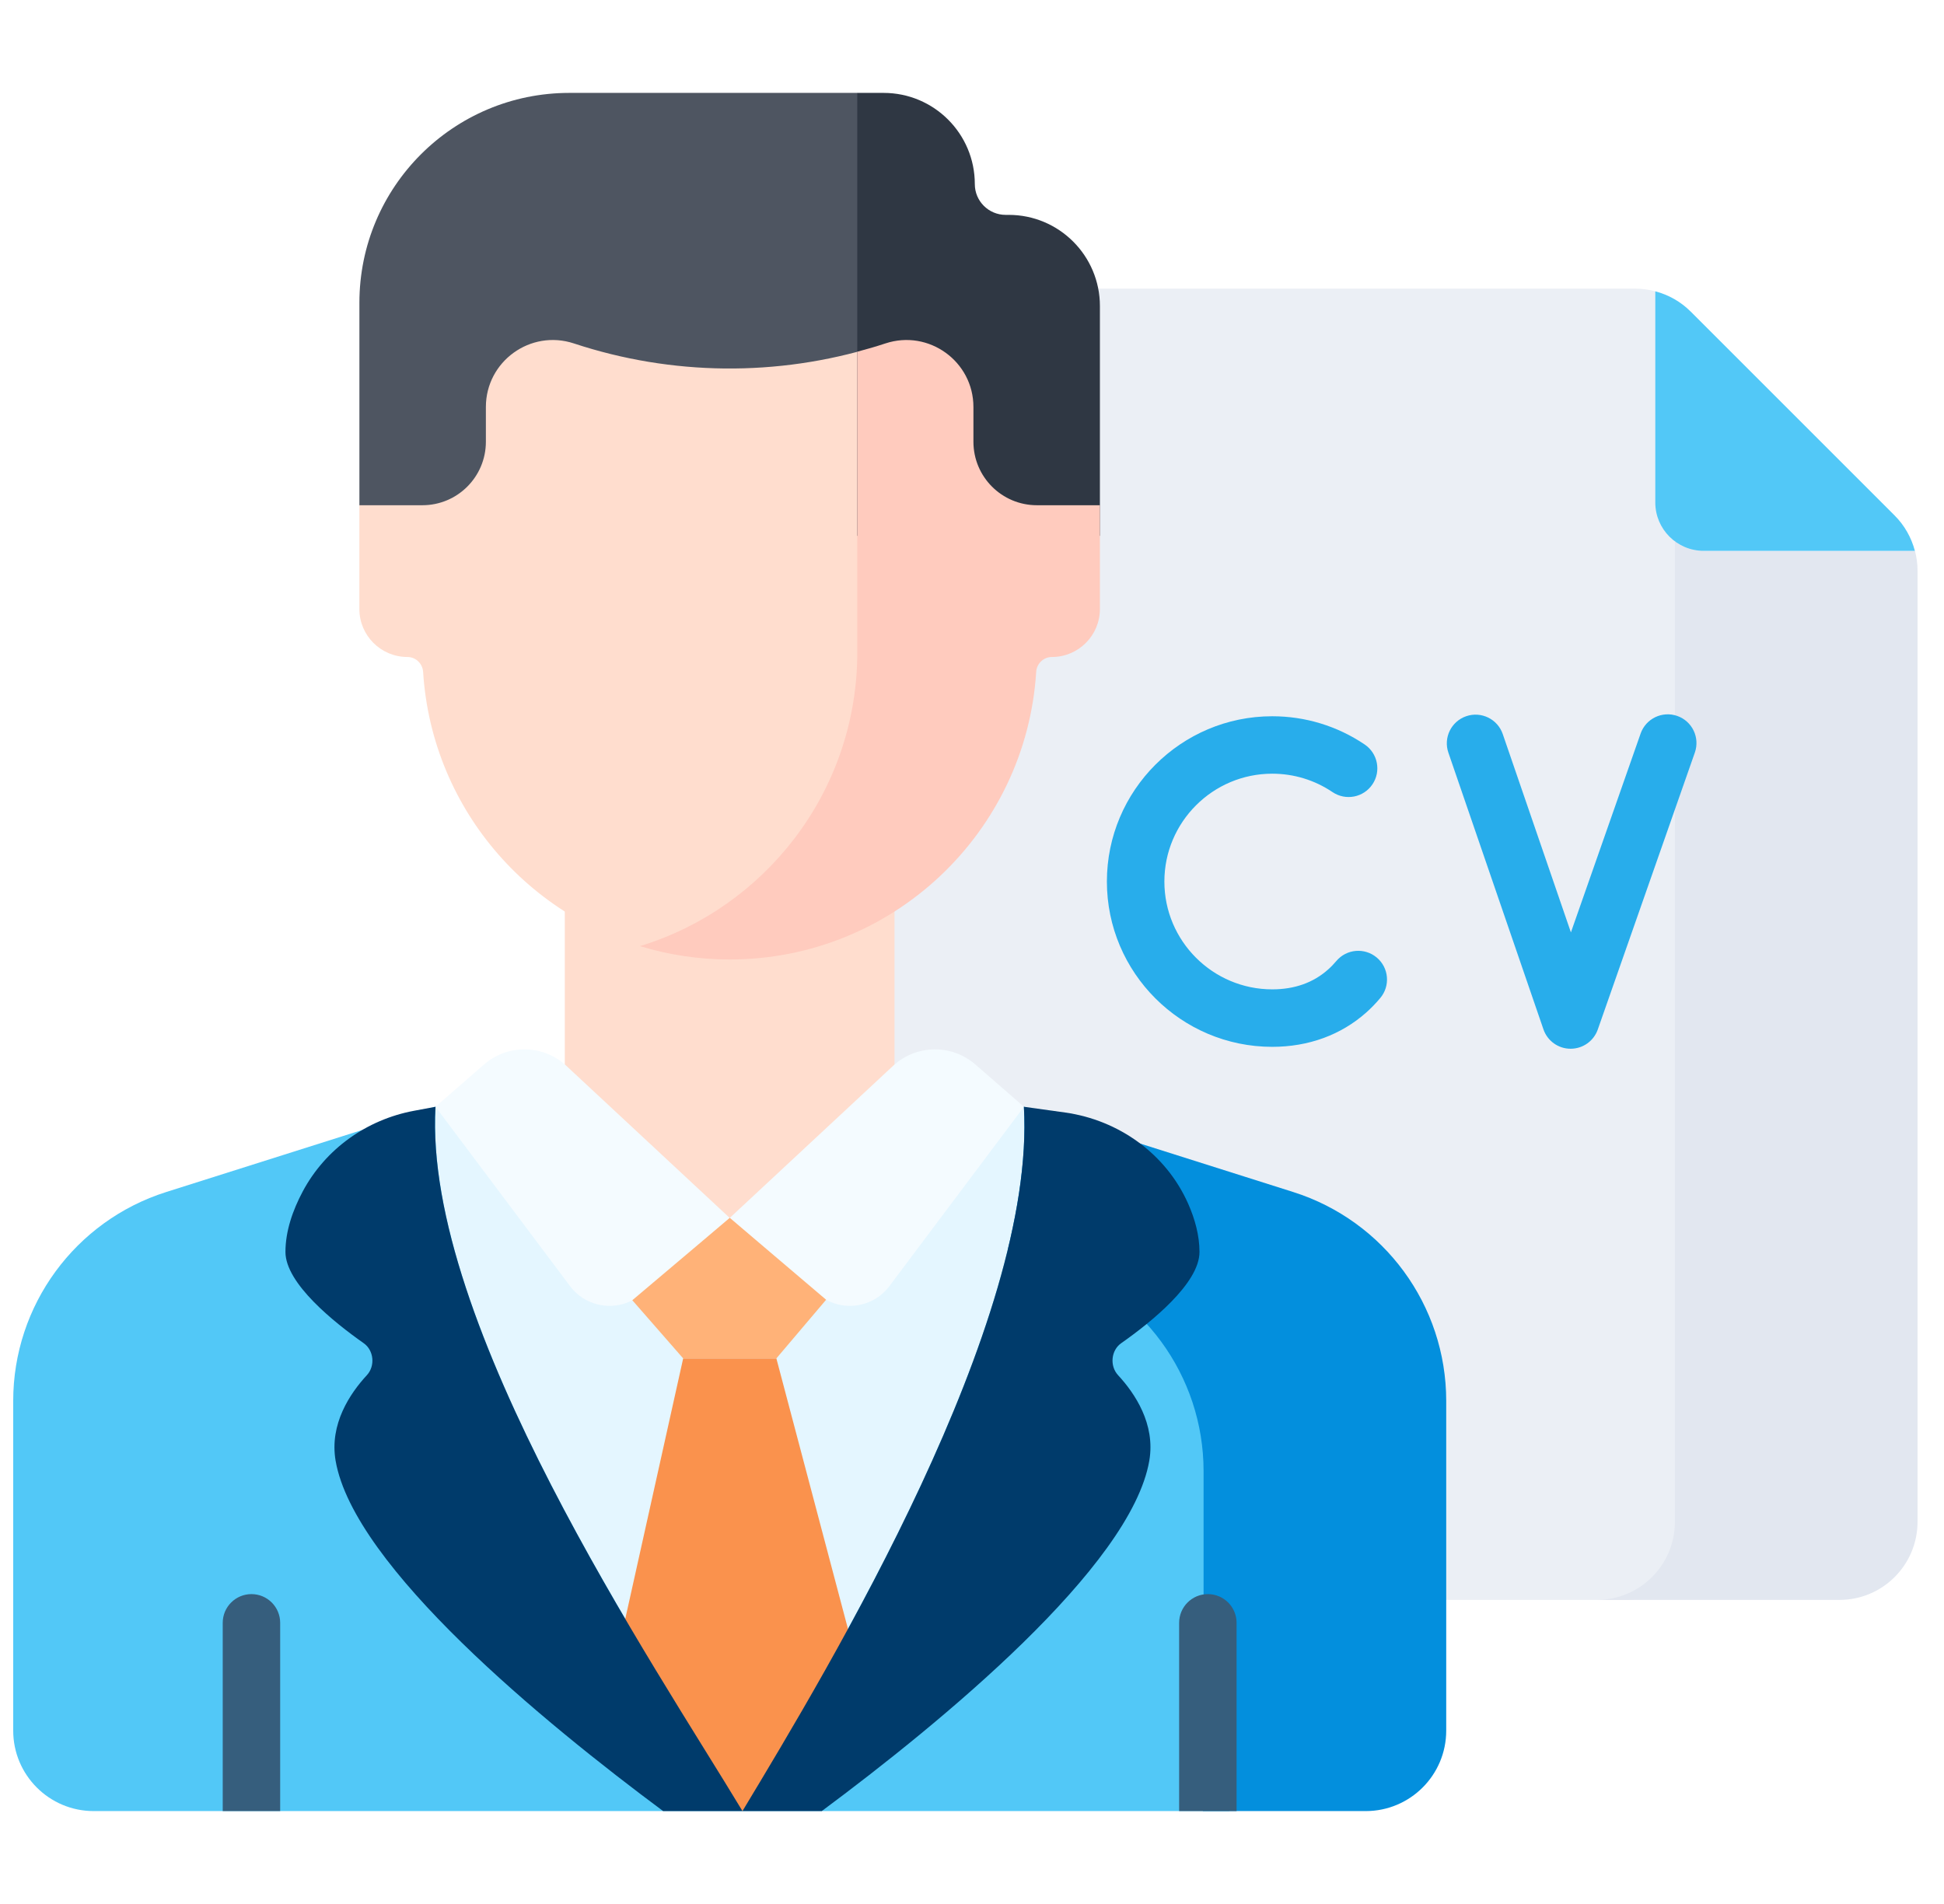 <svg width="49" height="48" viewBox="0 0 49 48" fill="none" xmlns="http://www.w3.org/2000/svg">
<rect width="49" height="48" fill="#1E1E1E"/>
<g id="JobsBank Landing Page">
<path d="M-4076 -2282C-4076 -2283.1 -4075.1 -2284 -4074 -2284H16639C16640.1 -2284 16641 -2283.1 16641 -2282V4628C16641 4629.1 16640.1 4630 16639 4630H-4074C-4075.1 4630 -4076 4629.1 -4076 4628V-2282Z" fill="#101010"/>
<path d="M-4074 -2283H16639V-2285H-4074V-2283ZM16640 -2282V4628H16642V-2282H16640ZM16639 4629H-4074V4631H16639V4629ZM-4075 4628V-2282H-4077V4628H-4075ZM-4074 4629C-4074.55 4629 -4075 4628.55 -4075 4628H-4077C-4077 4629.66 -4075.66 4631 -4074 4631V4629ZM16640 4628C16640 4628.55 16639.6 4629 16639 4629V4631C16640.7 4631 16642 4629.66 16642 4628H16640ZM16639 -2283C16639.6 -2283 16640 -2282.55 16640 -2282H16642C16642 -2283.66 16640.7 -2285 16639 -2285V-2283ZM-4074 -2285C-4075.66 -2285 -4077 -2283.66 -4077 -2282H-4075C-4075 -2282.55 -4074.55 -2283 -4074 -2283V-2285Z" fill="white" fill-opacity="0.1"/>
<g id="&#228;&#186;&#186;&#230;&#157;&#144;&#231;&#180;&#185;&#228;&#187;&#139;&#227;&#131;&#187;&#230;&#165;&#173;&#229;&#139;&#153;&#229;&#167;&#148;&#232;&#168;&#151;(SES)&#227;&#129;&#174;&#228;&#184;&#128;&#230;&#139;&#172;&#229;&#139;&#159;&#233;&#155;&#134;&#230;&#177;&#130;&#228;&#186;&#186;&#227;&#130;&#181;&#227;&#130;&#164;&#227;&#131;&#136;&#239;&#189;&#156;&#227;&#130;&#164;&#227;&#131;&#179;&#227;&#130;&#175;&#227;&#131;&#171;&#227;&#130;&#168;&#227;&#131;&#188;&#227;&#130;&#183;&#227;&#130;&#153;&#227;&#130;&#167;&#227;&#131;&#179;&#227;&#131;&#136;" clip-path="url(#clip0_1_3)">
<rect width="1440" height="3711" transform="translate(-1149 -1422)" fill="white"/>
<g id="Frame 1724679826">
<g id="Operation" clip-path="url(#clip1_1_3)">
<rect width="1440" height="949" transform="translate(-1149 -655)" fill="#EEF7FF"/>
<g id="Pattern">
<rect width="1440" height="1343" transform="translate(-1149 -655)" fill="#EEF7FF"/>
<g id="Group 41" opacity="0.2">
</g>
</g>
<g id="Frame 3">
<g id="Frame 1724680032">
<g id="Frame 1724679842">
<path d="M-26.334 -24C-26.334 -30.627 -20.961 -36 -14.334 -36H199C205.627 -36 211 -30.627 211 -24V186C211 192.627 205.627 198 199 198H-14.334C-20.961 198 -26.334 192.627 -26.334 186V-24Z" fill="#28ADEB"/>
<g id="Frame 1724679771">
<path d="M-14.334 -12C-14.334 -18.627 -8.961 -24 -2.333 -24H187C193.627 -24 199 -18.627 199 -12V128C199 134.627 193.627 140 187 140H-2.333C-8.961 140 -14.334 134.627 -14.334 128V-12Z" fill="white"/>
<g id="Frame 1724679835">
<g id="cv 1" clip-path="url(#clip2_1_3)">
<g id="Group">
<g id="Group_2">
<g id="Group_3">
<path id="Vector" d="M42.921 38.365V9.03L41.723 7.344C41.558 7.3 41.395 7.277 41.221 7.277H24.298C23.21 7.277 22.328 8.159 22.328 9.246V38.365C22.328 39.453 23.21 40.334 24.298 40.334H40.952C42.039 40.334 42.921 39.453 42.921 38.365Z" fill="#EBEFF5"/>
<path id="Vector_2" d="M42.944 13.887C42.672 13.887 42.42 13.798 42.217 13.648V38.365C42.217 39.453 41.336 40.334 40.248 40.334H46.364C47.452 40.334 48.333 39.453 48.333 38.365V14.389C48.333 14.218 48.311 14.05 48.268 13.887H42.944Z" fill="#E2E7F0"/>
<path id="Vector_3" d="M47.757 12.997L42.614 7.854C42.365 7.605 42.057 7.432 41.723 7.344V12.667C41.723 13.341 42.27 13.887 42.944 13.887H48.266C48.178 13.554 48.005 13.245 47.757 12.997Z" fill="#52C8F7"/>
<g id="Group_4">
<g id="Group_5">
<g id="Group_6">
<path id="Vector_4" d="M32.068 26.391C29.77 26.391 27.9 24.522 27.9 22.224C27.9 19.926 29.77 18.057 32.068 18.057C32.902 18.057 33.708 18.303 34.398 18.769C34.729 18.993 34.817 19.443 34.593 19.774C34.369 20.106 33.919 20.193 33.587 19.969C33.138 19.666 32.612 19.505 32.068 19.505C30.569 19.505 29.349 20.725 29.349 22.224C29.349 23.723 30.569 24.942 32.068 24.942C32.629 24.942 33.103 24.774 33.475 24.442C33.548 24.378 33.617 24.306 33.682 24.229C33.939 23.922 34.396 23.883 34.702 24.14C35.009 24.397 35.048 24.854 34.791 25.16C34.682 25.291 34.563 25.413 34.439 25.524C33.802 26.091 32.982 26.391 32.068 26.391Z" fill="#28ADEB"/>
</g>
</g>
<g id="Group_7">
<g id="Group_8">
<path id="Vector_5" d="M39.589 26.439C39.588 26.439 39.588 26.439 39.587 26.439C39.278 26.439 39.004 26.242 38.904 25.951L36.508 18.976C36.377 18.598 36.579 18.186 36.957 18.056C37.335 17.926 37.748 18.127 37.878 18.506L39.596 23.506L41.353 18.493C41.485 18.116 41.899 17.917 42.276 18.049C42.654 18.181 42.852 18.595 42.72 18.972L40.273 25.955C40.171 26.245 39.897 26.439 39.589 26.439Z" fill="#28ADEB"/>
</g>
</g>
</g>
</g>
<g id="Group_9">
<g id="Group_10">
<path id="Vector_6" d="M21.608 2.342H14.35C11.428 2.342 9.059 4.711 9.059 7.633V12.737L9.928 13.508H22.073V2.812L21.608 2.342Z" fill="#4E5561"/>
<path id="Vector_7" d="M30.981 36.784C30.981 34.291 29.365 32.084 26.988 31.331L19.96 29.107L19.92 27.695L18.395 27.641L10.977 27.902L4.19 30.051C1.894 30.778 0.333 32.909 0.333 35.317V43.629C0.333 44.75 1.242 45.658 2.362 45.658H30.981V36.784Z" fill="#52C8F7"/>
<path id="Vector_8" d="M32.596 30.051L25.809 27.902L19.636 27.685L19.693 29.673L26.48 31.822C28.776 32.549 30.337 34.679 30.337 37.088V45.4C30.337 45.488 30.329 45.573 30.319 45.658H34.424C35.544 45.658 36.453 44.75 36.453 43.629V35.317C36.453 32.909 34.892 30.778 32.596 30.051Z" fill="#038FDD"/>
<g id="Group_11">
<path id="Vector_9" d="M25.809 27.902L18.394 27.641L10.977 27.902C10.664 33.362 16.487 41.959 18.715 45.658C20.942 41.959 26.122 33.362 25.809 27.902Z" fill="#E4F6FF"/>
</g>
<path id="Vector_10" d="M21.87 42.941L19.569 34.246H17.22L15.27 43.017L18.715 45.658L21.87 42.941Z" fill="#FA924D"/>
<g id="Group_12">
<g id="Group_13">
<g id="Group_14">
<g id="Group_15">
<g id="Group_16">
<g id="Group_17">
<g id="Group_18">
<g id="Group_19">
<path id="Vector_11" d="M22.547 27.495V22.25H14.236V27.495C14.236 29.79 18.391 32.293 18.391 32.293C18.391 32.293 22.547 29.79 22.547 27.495Z" fill="#FFDDCE"/>
</g>
</g>
</g>
</g>
<g id="Group_20">
<path id="Vector_12" d="M7.062 45.658V40.912C7.062 40.512 6.738 40.188 6.338 40.188C5.938 40.188 5.614 40.512 5.614 40.912V45.658H7.062Z" fill="#365E7D"/>
<path id="Vector_13" d="M31.169 45.658V40.912C31.169 40.512 30.845 40.188 30.445 40.188C30.045 40.188 29.721 40.512 29.721 40.912V45.658H31.169Z" fill="#365E7D"/>
</g>
</g>
</g>
</g>
<path id="Vector_14" d="M22.073 16.712V8.736C19.593 9.5 16.936 9.474 14.468 8.659L14.465 8.658C13.372 8.297 12.247 9.111 12.247 10.261V11.137C12.247 12.021 11.53 12.737 10.647 12.737H9.058V15.353C9.058 16.021 9.6 16.563 10.269 16.563C10.479 16.563 10.651 16.728 10.665 16.939C10.886 20.454 13.452 23.334 16.818 24.029C19.844 22.959 22.022 20.093 22.073 16.712Z" fill="#FFDDCE"/>
<path id="Vector_15" d="M25.425 5.417H25.348C24.919 5.417 24.571 5.07 24.571 4.641C24.571 3.371 23.542 2.342 22.272 2.342H21.608V13.508H27.724V7.716C27.724 6.447 26.695 5.417 25.425 5.417Z" fill="#2F3743"/>
<path id="Vector_16" d="M26.136 12.737C25.252 12.737 24.536 12.021 24.536 11.137V10.261C24.536 9.111 23.41 8.297 22.317 8.658C22.082 8.736 21.846 8.804 21.608 8.867V16.563C21.556 20 19.266 22.895 16.13 23.852C16.845 24.07 17.604 24.189 18.391 24.189C22.502 24.189 25.863 20.985 26.118 16.939C26.131 16.728 26.303 16.563 26.514 16.563C27.182 16.563 27.724 16.021 27.724 15.353V12.737L26.136 12.737Z" fill="#FFCBBE"/>
</g>
<g id="Group_21">
<g id="Group_22">
<g id="Group_23">
<g id="Group_24">
<g id="Group_25">
<path id="Vector_17" d="M18.391 30.703L16.179 32.617C15.632 33.09 14.8 33 14.367 32.422L10.977 27.902L12.2 26.837C12.799 26.315 13.695 26.33 14.276 26.871L18.391 30.703Z" fill="#F4FBFF"/>
</g>
</g>
</g>
</g>
</g>
<g id="Group_26">
<g id="Group_27">
<g id="Group_28">
<g id="Group_29">
<g id="Group_30">
<g id="Group_31">
<path id="Vector_18" d="M18.395 30.703L20.607 32.617C21.154 33.09 21.986 33 22.419 32.422L25.809 27.902L24.586 26.837C23.987 26.315 23.091 26.33 22.51 26.871L18.395 30.703Z" fill="#F4FBFF"/>
</g>
</g>
</g>
</g>
</g>
</g>
</g>
<g id="Group_32">
<path id="Vector_19" d="M10.977 27.902L10.436 28.003C9.242 28.225 8.201 28.967 7.63 30.038C7.379 30.51 7.195 31.035 7.195 31.562C7.195 32.356 8.423 33.339 9.167 33.862C9.423 34.041 9.463 34.435 9.247 34.669C8.825 35.125 8.301 35.9 8.459 36.824C8.918 39.496 13.722 43.434 16.715 45.658H18.715C16.487 41.959 10.664 33.362 10.977 27.902Z" fill="#003B6B"/>
<path id="Vector_20" d="M20.713 45.658C23.706 43.434 28.51 39.496 28.969 36.824C29.128 35.9 28.603 35.124 28.182 34.669C27.966 34.435 28.005 34.041 28.261 33.862C29.006 33.339 30.234 32.356 30.234 31.562C30.234 31.148 30.12 30.735 29.95 30.349C29.396 29.094 28.205 28.238 26.847 28.047L25.808 27.902C26.122 33.362 20.942 41.959 18.714 45.658L20.713 45.658Z" fill="#003B6B"/>
</g>
</g>
<path id="Vector_21" d="M15.938 32.779L17.22 34.246H19.569L20.823 32.767L18.395 30.703L15.938 32.779Z" fill="#FFB278"/>
</g>
</g>
</g>
</g>
</g>
</g>
</g>
</g>
</g>
</g>
</g>
</g>
<defs>
<clipPath id="clip0_1_3">
<rect width="1440" height="3711" fill="white" transform="translate(-1149 -1422)"/>
</clipPath>
<clipPath id="clip1_1_3">
<rect width="1440" height="949" fill="white" transform="translate(-1149 -655)"/>
</clipPath>
<clipPath id="clip2_1_3">
<rect width="48" height="48" fill="white" transform="translate(0.333)"/>
</clipPath>
</defs>
</svg>
